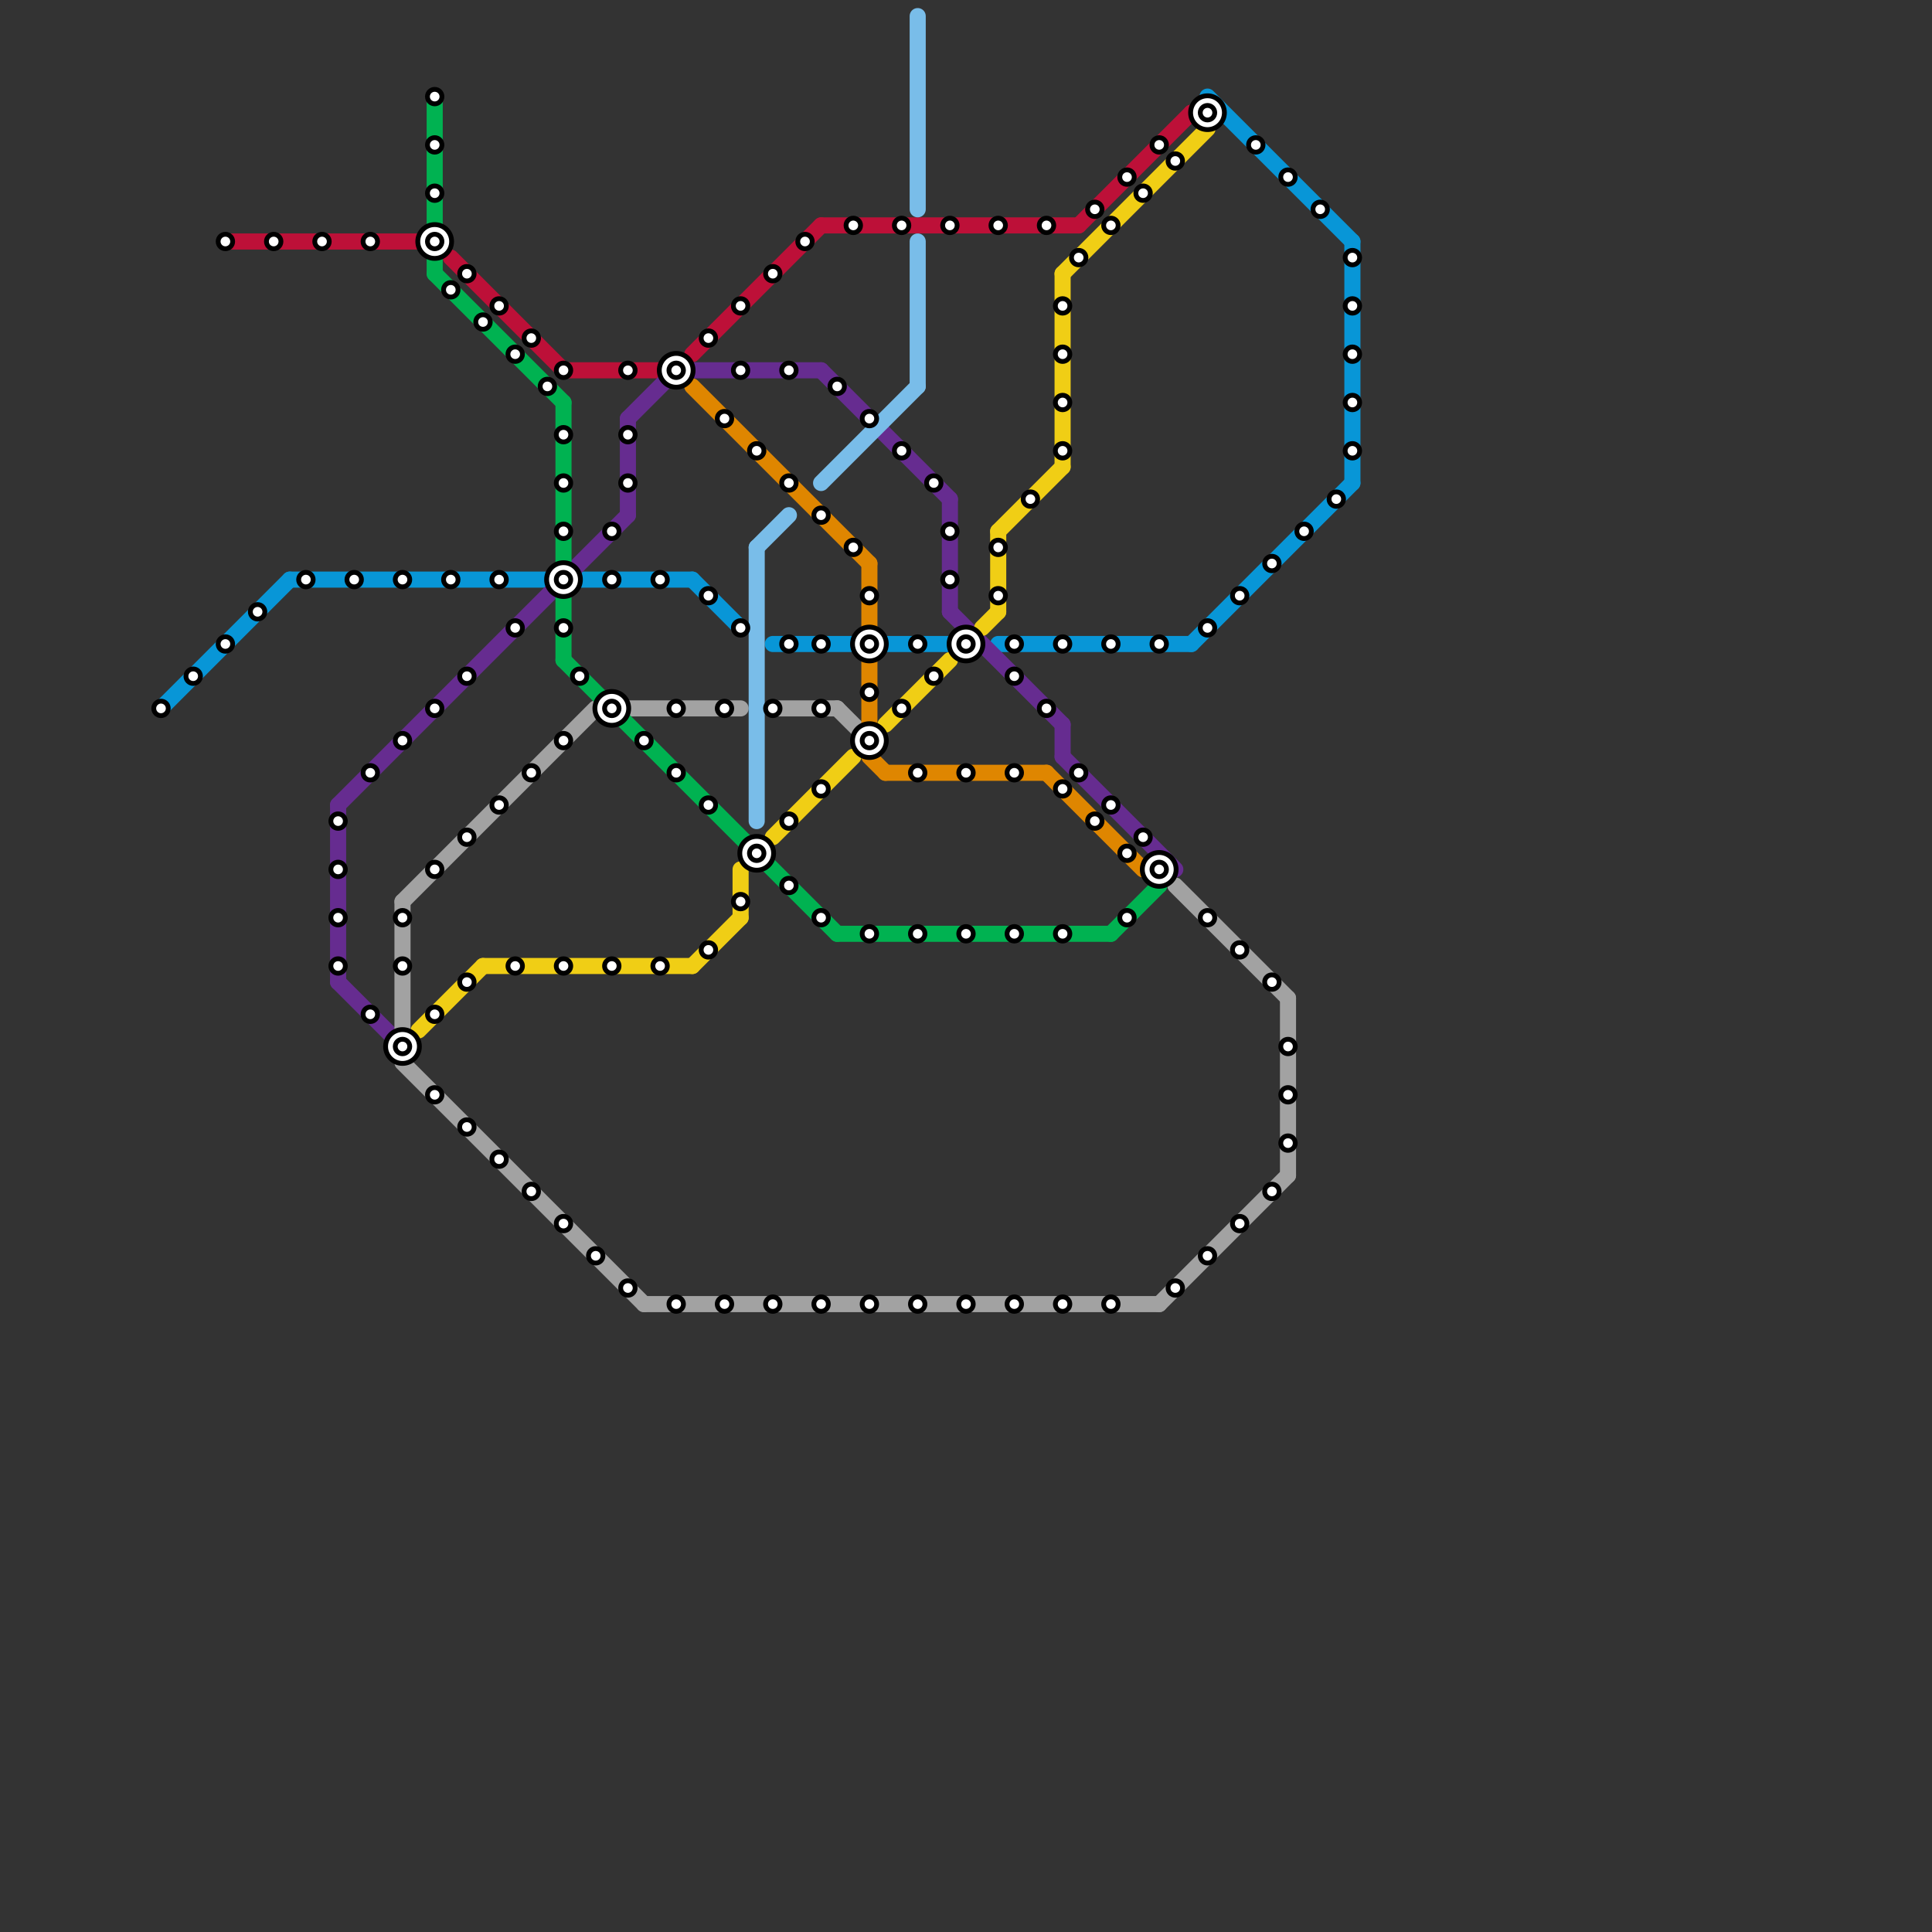 
<svg version="1.1" xmlns="http://www.w3.org/2000/svg" viewBox="0 0 120 120">
<rect x="0" y="0" width="120" height="120" fill="#333333" stroke="none"/>
<style>text { font: 1px Helvetica; font-weight: 600; white-space: pre; dominant-baseline: central; } line { stroke-width: 1; fill: none; stroke-linecap: round; stroke-linejoin: round; } .c0 { stroke: #0896d7 } .c1 { stroke: #bd1038 } .c2 { stroke: #662c90 } .c3 { stroke: #a2a2a2 } .c4 { stroke: #f0ce15 } .c5 { stroke: #00b251 } .c6 { stroke: #df8600 } .c7 { stroke: #79bde9 }</style><defs><g id="wm-xf"><circle r="1.2" fill="#000"/><circle r="0.9" fill="#fff"/><circle r="0.6" fill="#000"/><circle r="0.3" fill="#fff"/></g><g id="wm"><circle r="0.6" fill="#000"/><circle r="0.3" fill="#fff"/></g></defs><line class="c0" x1="62" y1="40" x2="74" y2="40"/><line class="c0" x1="48" y1="40" x2="60" y2="40"/><line class="c0" x1="36" y1="36" x2="43" y2="36"/><line class="c0" x1="75" y1="6" x2="84" y2="15"/><line class="c0" x1="74" y1="40" x2="84" y2="30"/><line class="c0" x1="84" y1="15" x2="84" y2="30"/><line class="c0" x1="43" y1="36" x2="46" y2="39"/><line class="c0" x1="10" y1="44" x2="18" y2="36"/><line class="c0" x1="18" y1="36" x2="34" y2="36"/><line class="c1" x1="67" y1="14" x2="74" y2="7"/><line class="c1" x1="35" y1="23" x2="41" y2="23"/><line class="c1" x1="51" y1="14" x2="67" y2="14"/><line class="c1" x1="74" y1="7" x2="75" y2="7"/><line class="c1" x1="28" y1="16" x2="35" y2="23"/><line class="c1" x1="43" y1="22" x2="51" y2="14"/><line class="c1" x1="14" y1="15" x2="26" y2="15"/><line class="c2" x1="42" y1="23" x2="51" y2="23"/><line class="c2" x1="66" y1="47" x2="73" y2="54"/><line class="c2" x1="21" y1="50" x2="21" y2="61"/><line class="c2" x1="21" y1="61" x2="25" y2="65"/><line class="c2" x1="21" y1="50" x2="39" y2="32"/><line class="c2" x1="66" y1="45" x2="66" y2="47"/><line class="c2" x1="59" y1="38" x2="66" y2="45"/><line class="c2" x1="39" y1="26" x2="39" y2="32"/><line class="c2" x1="59" y1="31" x2="59" y2="38"/><line class="c2" x1="39" y1="26" x2="42" y2="23"/><line class="c2" x1="51" y1="23" x2="59" y2="31"/><line class="c3" x1="52" y1="44" x2="54" y2="46"/><line class="c3" x1="40" y1="81" x2="72" y2="81"/><line class="c3" x1="73" y1="55" x2="80" y2="62"/><line class="c3" x1="48" y1="44" x2="52" y2="44"/><line class="c3" x1="25" y1="56" x2="25" y2="64"/><line class="c3" x1="72" y1="81" x2="80" y2="73"/><line class="c3" x1="39" y1="44" x2="46" y2="44"/><line class="c3" x1="25" y1="56" x2="37" y2="44"/><line class="c3" x1="80" y1="62" x2="80" y2="73"/><line class="c3" x1="25" y1="66" x2="40" y2="81"/><line class="c4" x1="46" y1="54" x2="46" y2="57"/><line class="c4" x1="55" y1="45" x2="59" y2="41"/><line class="c4" x1="30" y1="60" x2="43" y2="60"/><line class="c4" x1="43" y1="60" x2="46" y2="57"/><line class="c4" x1="66" y1="17" x2="66" y2="29"/><line class="c4" x1="26" y1="64" x2="30" y2="60"/><line class="c4" x1="62" y1="33" x2="66" y2="29"/><line class="c4" x1="62" y1="33" x2="62" y2="38"/><line class="c4" x1="48" y1="52" x2="53" y2="47"/><line class="c4" x1="66" y1="17" x2="75" y2="8"/><line class="c4" x1="61" y1="39" x2="62" y2="38"/><line class="c5" x1="35" y1="41" x2="52" y2="58"/><line class="c5" x1="35" y1="37" x2="35" y2="41"/><line class="c5" x1="69" y1="58" x2="72" y2="55"/><line class="c5" x1="72" y1="54" x2="72" y2="55"/><line class="c5" x1="35" y1="25" x2="35" y2="35"/><line class="c5" x1="52" y1="58" x2="69" y2="58"/><line class="c5" x1="27" y1="6" x2="27" y2="17"/><line class="c5" x1="27" y1="17" x2="35" y2="25"/><line class="c6" x1="43" y1="24" x2="54" y2="35"/><line class="c6" x1="65" y1="48" x2="71" y2="54"/><line class="c6" x1="54" y1="35" x2="54" y2="39"/><line class="c6" x1="54" y1="41" x2="54" y2="45"/><line class="c6" x1="54" y1="47" x2="55" y2="48"/><line class="c6" x1="55" y1="48" x2="65" y2="48"/><line class="c7" x1="57" y1="15" x2="57" y2="24"/><line class="c7" x1="51" y1="30" x2="57" y2="24"/><line class="c7" x1="47" y1="34" x2="49" y2="32"/><line class="c7" x1="57" y1="1" x2="57" y2="13"/><line class="c7" x1="47" y1="34" x2="47" y2="51"/>

<use x="10" y="44" href="#wm"/><use x="12" y="42" href="#wm"/><use x="14" y="15" href="#wm"/><use x="14" y="40" href="#wm"/><use x="16" y="38" href="#wm"/><use x="17" y="15" href="#wm"/><use x="19" y="36" href="#wm"/><use x="20" y="15" href="#wm"/><use x="21" y="51" href="#wm"/><use x="21" y="54" href="#wm"/><use x="21" y="57" href="#wm"/><use x="21" y="60" href="#wm"/><use x="22" y="36" href="#wm"/><use x="23" y="15" href="#wm"/><use x="23" y="48" href="#wm"/><use x="23" y="63" href="#wm"/><use x="25" y="36" href="#wm"/><use x="25" y="46" href="#wm"/><use x="25" y="57" href="#wm"/><use x="25" y="60" href="#wm"/><use x="25" y="65" href="#wm-xf"/><use x="27" y="12" href="#wm"/><use x="27" y="15" href="#wm-xf"/><use x="27" y="44" href="#wm"/><use x="27" y="54" href="#wm"/><use x="27" y="6" href="#wm"/><use x="27" y="63" href="#wm"/><use x="27" y="68" href="#wm"/><use x="27" y="9" href="#wm"/><use x="28" y="18" href="#wm"/><use x="28" y="36" href="#wm"/><use x="29" y="17" href="#wm"/><use x="29" y="42" href="#wm"/><use x="29" y="52" href="#wm"/><use x="29" y="61" href="#wm"/><use x="29" y="70" href="#wm"/><use x="30" y="20" href="#wm"/><use x="31" y="19" href="#wm"/><use x="31" y="36" href="#wm"/><use x="31" y="50" href="#wm"/><use x="31" y="72" href="#wm"/><use x="32" y="22" href="#wm"/><use x="32" y="39" href="#wm"/><use x="32" y="60" href="#wm"/><use x="33" y="21" href="#wm"/><use x="33" y="48" href="#wm"/><use x="33" y="74" href="#wm"/><use x="34" y="24" href="#wm"/><use x="35" y="23" href="#wm"/><use x="35" y="27" href="#wm"/><use x="35" y="30" href="#wm"/><use x="35" y="33" href="#wm"/><use x="35" y="36" href="#wm-xf"/><use x="35" y="39" href="#wm"/><use x="35" y="46" href="#wm"/><use x="35" y="60" href="#wm"/><use x="35" y="76" href="#wm"/><use x="36" y="42" href="#wm"/><use x="37" y="78" href="#wm"/><use x="38" y="33" href="#wm"/><use x="38" y="36" href="#wm"/><use x="38" y="44" href="#wm-xf"/><use x="38" y="60" href="#wm"/><use x="39" y="23" href="#wm"/><use x="39" y="27" href="#wm"/><use x="39" y="30" href="#wm"/><use x="39" y="80" href="#wm"/><use x="40" y="46" href="#wm"/><use x="41" y="36" href="#wm"/><use x="41" y="60" href="#wm"/><use x="42" y="23" href="#wm-xf"/><use x="42" y="44" href="#wm"/><use x="42" y="48" href="#wm"/><use x="42" y="81" href="#wm"/><use x="44" y="21" href="#wm"/><use x="44" y="37" href="#wm"/><use x="44" y="50" href="#wm"/><use x="44" y="59" href="#wm"/><use x="45" y="26" href="#wm"/><use x="45" y="44" href="#wm"/><use x="45" y="81" href="#wm"/><use x="46" y="19" href="#wm"/><use x="46" y="23" href="#wm"/><use x="46" y="39" href="#wm"/><use x="46" y="56" href="#wm"/><use x="47" y="28" href="#wm"/><use x="47" y="53" href="#wm-xf"/><use x="48" y="17" href="#wm"/><use x="48" y="44" href="#wm"/><use x="48" y="81" href="#wm"/><use x="49" y="23" href="#wm"/><use x="49" y="30" href="#wm"/><use x="49" y="40" href="#wm"/><use x="49" y="51" href="#wm"/><use x="49" y="55" href="#wm"/><use x="50" y="15" href="#wm"/><use x="51" y="32" href="#wm"/><use x="51" y="40" href="#wm"/><use x="51" y="44" href="#wm"/><use x="51" y="49" href="#wm"/><use x="51" y="57" href="#wm"/><use x="51" y="81" href="#wm"/><use x="52" y="24" href="#wm"/><use x="53" y="14" href="#wm"/><use x="53" y="34" href="#wm"/><use x="54" y="26" href="#wm"/><use x="54" y="37" href="#wm"/><use x="54" y="40" href="#wm-xf"/><use x="54" y="43" href="#wm"/><use x="54" y="46" href="#wm-xf"/><use x="54" y="58" href="#wm"/><use x="54" y="81" href="#wm"/><use x="56" y="14" href="#wm"/><use x="56" y="28" href="#wm"/><use x="56" y="44" href="#wm"/><use x="57" y="40" href="#wm"/><use x="57" y="48" href="#wm"/><use x="57" y="58" href="#wm"/><use x="57" y="81" href="#wm"/><use x="58" y="30" href="#wm"/><use x="58" y="42" href="#wm"/><use x="59" y="14" href="#wm"/><use x="59" y="33" href="#wm"/><use x="59" y="36" href="#wm"/><use x="60" y="40" href="#wm-xf"/><use x="60" y="48" href="#wm"/><use x="60" y="58" href="#wm"/><use x="60" y="81" href="#wm"/><use x="62" y="14" href="#wm"/><use x="62" y="34" href="#wm"/><use x="62" y="37" href="#wm"/><use x="63" y="40" href="#wm"/><use x="63" y="42" href="#wm"/><use x="63" y="48" href="#wm"/><use x="63" y="58" href="#wm"/><use x="63" y="81" href="#wm"/><use x="64" y="31" href="#wm"/><use x="65" y="14" href="#wm"/><use x="65" y="44" href="#wm"/><use x="66" y="19" href="#wm"/><use x="66" y="22" href="#wm"/><use x="66" y="25" href="#wm"/><use x="66" y="28" href="#wm"/><use x="66" y="40" href="#wm"/><use x="66" y="49" href="#wm"/><use x="66" y="58" href="#wm"/><use x="66" y="81" href="#wm"/><use x="67" y="16" href="#wm"/><use x="67" y="48" href="#wm"/><use x="68" y="13" href="#wm"/><use x="68" y="51" href="#wm"/><use x="69" y="14" href="#wm"/><use x="69" y="40" href="#wm"/><use x="69" y="50" href="#wm"/><use x="69" y="81" href="#wm"/><use x="70" y="11" href="#wm"/><use x="70" y="53" href="#wm"/><use x="70" y="57" href="#wm"/><use x="71" y="12" href="#wm"/><use x="71" y="52" href="#wm"/><use x="72" y="40" href="#wm"/><use x="72" y="54" href="#wm-xf"/><use x="72" y="9" href="#wm"/><use x="73" y="10" href="#wm"/><use x="73" y="80" href="#wm"/><use x="75" y="39" href="#wm"/><use x="75" y="57" href="#wm"/><use x="75" y="7" href="#wm-xf"/><use x="75" y="78" href="#wm"/><use x="77" y="37" href="#wm"/><use x="77" y="59" href="#wm"/><use x="77" y="76" href="#wm"/><use x="78" y="9" href="#wm"/><use x="79" y="35" href="#wm"/><use x="79" y="61" href="#wm"/><use x="79" y="74" href="#wm"/><use x="80" y="11" href="#wm"/><use x="80" y="65" href="#wm"/><use x="80" y="68" href="#wm"/><use x="80" y="71" href="#wm"/><use x="81" y="33" href="#wm"/><use x="82" y="13" href="#wm"/><use x="83" y="31" href="#wm"/><use x="84" y="16" href="#wm"/><use x="84" y="19" href="#wm"/><use x="84" y="22" href="#wm"/><use x="84" y="25" href="#wm"/><use x="84" y="28" href="#wm"/>
</svg>

